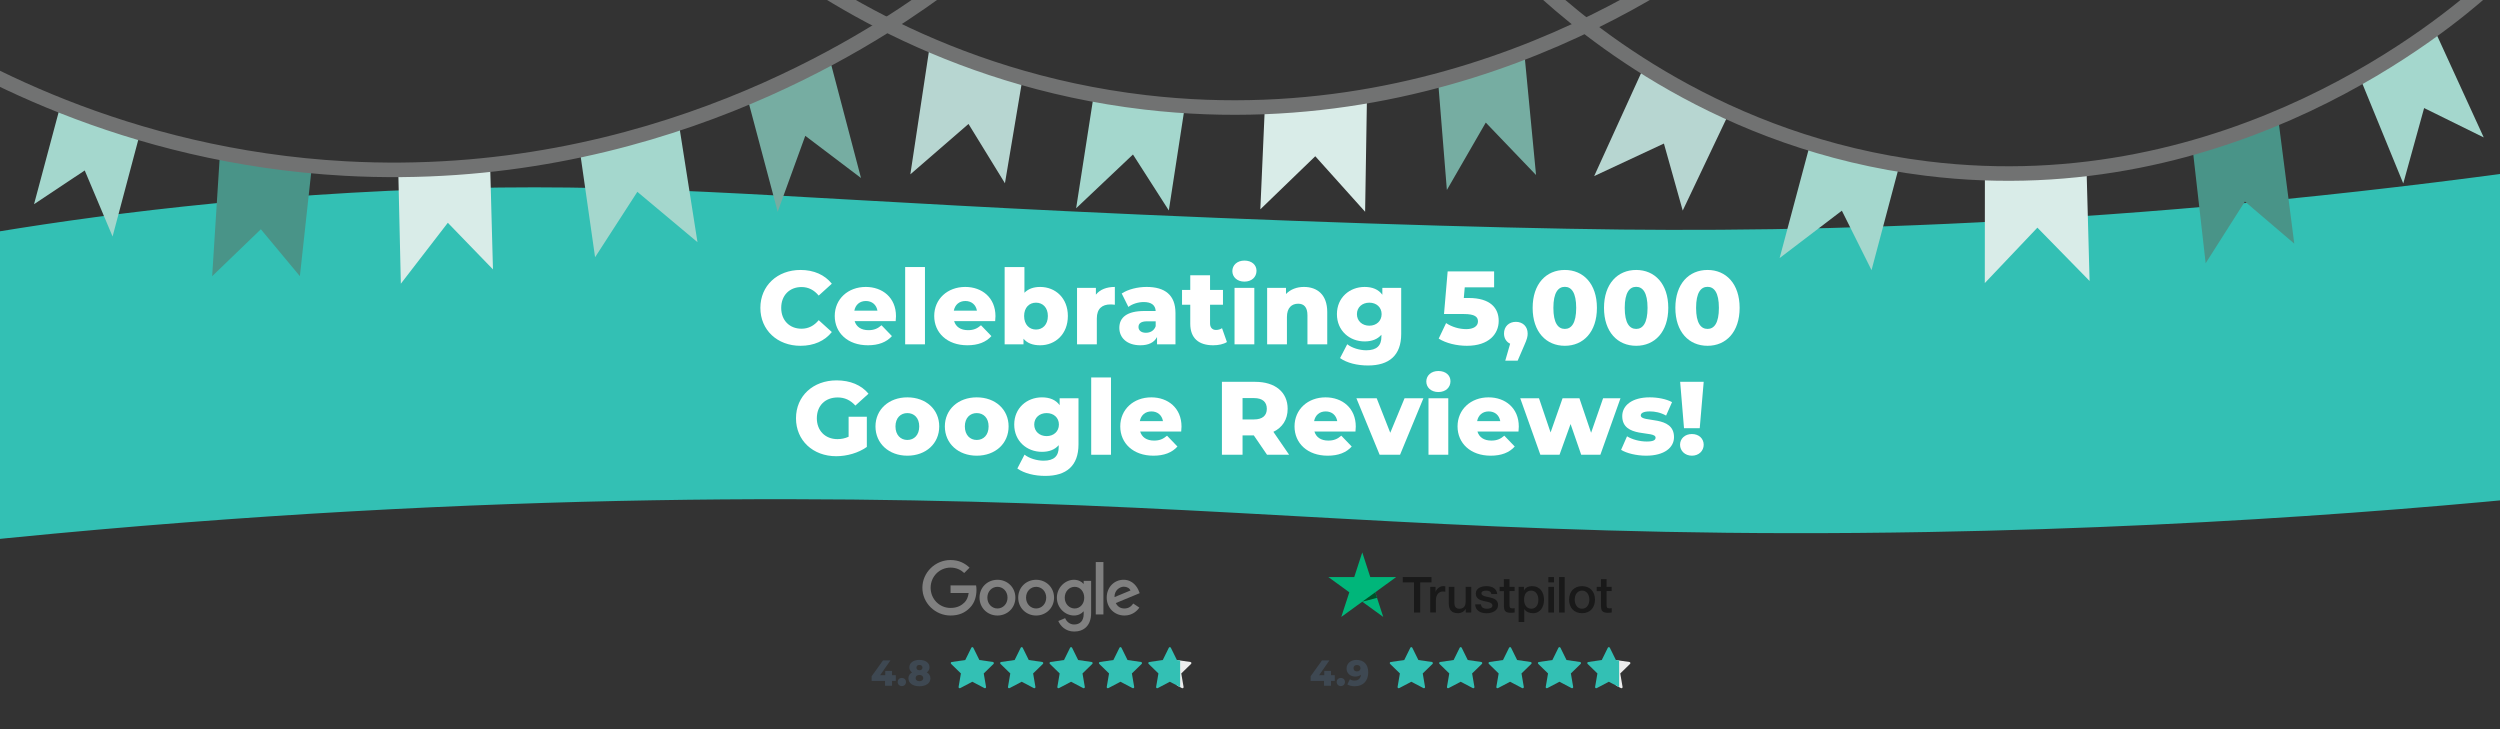 <?xml version="1.0" encoding="UTF-8"?>
<svg id="Layer_1" xmlns="http://www.w3.org/2000/svg" width="1200" height="350" version="1.1" viewBox="0 0 1200 350">
  <rect x="0" y="0" width="1200" height="350" fill="#333333" stroke="none"/>
  <!-- Generator: Adobe Illustrator 29.4.0, SVG Export Plug-In . SVG Version: 2.1.0 Build 152)  -->
  <defs>
    <style>
      .st0 {
        fill: #b7d6d1;
      }

      .st1 {
        fill: #499488;
      }

      .st2 {
        fill: gray;
      }

      .st3 {
        isolation: isolate;
      }

      .st4 {
        fill: #33c0b4;
      }

      .st5 {
        fill: #fff;
      }

      .st6 {
        fill: #3e4852;
      }

      .st7 {
        fill: #d9ece8;
      }

      .st8 {
        fill: #a4d7cd;
      }

      .st9 {
        fill: #76ada2;
      }

      .st10 {
        fill: #005128;
      }

      .st11 {
        fill: none;
        stroke: #717272;
        stroke-linecap: round;
        stroke-miterlimit: 10;
        stroke-width: 6.983px;
      }

      .st12 {
        fill: #191919;
      }

      .st13 {
        fill: #ededed;
      }

      .st14 {
        fill: #00b67a;
      }
    </style>
  </defs>
  <g id="a">
    <path class="st4" d="M-21.029,114.601c48.616-8.625,127.312-20.264,225.613-23.742,98.144-3.473,157.368,3.257,307.15,10.491,96.443,4.658,201.54,8.13,266.777,8.834,119.067,1.286,291.65-4.636,506.64-39.202-1.153,53.561-2.306,107.121-3.459,160.682-82.443,9.575-205.814,21.032-356.414,23.705-185.711,3.296-289.362-8.957-432.543-13.774-137.637-4.63-334.237-3.144-577.886,26.503,21.374-51.166,42.748-102.331,64.122-153.497h0Z"/>
  </g>
  <g id="b">
    <path class="st0" d="M789.12,32.021c-7.971,17.498-15.943,34.996-23.914,52.495,11.158-5.204,22.317-10.407,33.475-15.611l9.024,32.169c7.342-15.445,14.684-30.89,22.026-46.336-13.537-7.572-27.074-15.145-40.611-22.717h0Z"/>
    <path class="st8" d="M868.476,70.529c-4.754,17.784-9.507,35.569-14.261,53.353,9.959-7.585,19.919-15.17,29.878-22.755,4.748,9.514,9.496,19.029,14.245,28.543,4.344-16.352,8.688-32.704,13.032-49.056-14.298-3.362-28.596-6.723-42.894-10.085h0Z"/>
    <path class="st7" d="M952.748,85.16c-.015,16.905-.03,33.809-.045,50.714,8.415-8.867,16.83-17.733,25.245-26.6,8.351,8.53,16.703,17.061,25.054,25.591-.479-17.582-.958-35.165-1.436-52.747-16.273,1.014-32.545,2.028-48.818,3.042h0Z"/>
    <path class="st1" d="M1052.314,70.065c2.134,18.762,4.269,37.524,6.403,56.287,6.279-9.875,12.557-19.75,18.836-29.625,7.9,6.742,15.8,13.483,23.7,20.225-2.604-20.251-5.208-40.503-7.812-60.754-13.709,4.623-27.418,9.245-41.126,13.868h0Z"/>
    <path class="st8" d="M1132.627,36.958c6.979,17.034,13.958,34.069,20.938,51.103,3.338-12.066,6.676-24.131,10.013-36.197,9.538,4.7,19.076,9.401,28.615,14.101-7.94-17.339-15.88-34.678-23.82-52.017-11.915,7.67-23.83,15.34-35.746,23.01Z"/>
    <path class="st9" d="M397.618,25.917c5.221,19.841,10.443,39.682,15.664,59.523-8.917-6.75-17.834-13.499-26.75-20.249-4.414,12.152-8.827,24.304-13.241,36.456-4.874-18.322-9.748-36.644-14.622-54.966,12.983-6.922,25.966-13.844,38.949-20.765h0Z"/>
    <path class="st8" d="M325.455,56.879c3.112,19.79,6.225,39.58,9.337,59.37-9.622-8.057-19.243-16.113-28.865-24.17-6.762,10.464-13.524,20.928-20.287,31.393-2.455-17.158-4.91-34.316-7.364-51.475l47.179-15.118h0Z"/>
    <path class="st7" d="M235.216,77.603c.469,17.236.939,34.472,1.408,51.708-7.223-7.458-14.446-14.916-21.669-22.374-7.517,9.748-15.033,19.496-22.55,29.244-.406-17.748-.811-35.496-1.217-53.244,14.676-1.778,29.352-3.557,44.028-5.335h0Z"/>
    <path class="st1" d="M149.536,81.309c-1.864,17.082-3.728,34.164-5.592,51.247-6.246-7.503-12.491-15.007-18.737-22.51-7.79,7.507-15.58,15.014-23.37,22.522,1.222-19.253,2.444-38.506,3.666-57.758,14.677,2.167,29.355,4.334,44.032,6.5h0Z"/>
    <path class="st8" d="M67.032,64.631c-4.331,16.298-8.662,32.596-12.993,48.893-4.455-10.567-8.91-21.135-13.366-31.702-8.11,5.395-16.221,10.79-24.331,16.185,4.004-14.973,8.008-29.946,12.011-44.919,12.893,3.848,25.786,7.695,38.679,11.543Z"/>
    <path class="st11" d="M-51.627,8.513C-16.657,31.594,59.848,75.118,165.779,80.903,312.423,88.912,417.215,19.233,448.808-3.613"/>
    <g>
      <path class="st0" d="M446.117,23.135c-3.051,20.182-6.102,40.364-9.153,60.546,9.307-8.061,18.613-16.121,27.92-24.182,5.83,9.489,11.659,18.978,17.489,28.468,2.831-16.865,5.662-33.731,8.493-50.596-14.917-4.745-29.833-9.49-44.749-14.235h0Z"/>
      <path class="st8" d="M525.03,45.399c-2.83,18.19-5.659,36.38-8.489,54.57,9.094-8.604,18.187-17.208,27.281-25.812,5.736,8.954,11.472,17.907,17.208,26.861,2.575-16.722,5.15-33.444,7.725-50.167-14.575-1.817-29.15-3.635-43.725-5.452Z"/>
      <path class="st7" d="M607.198,49.814c-.746,16.888-1.493,33.776-2.239,50.665,8.791-8.494,17.581-16.988,26.372-25.482,7.974,8.884,15.949,17.768,23.923,26.651.297-18.507.594-37.014.892-55.521-16.316,1.229-32.632,2.458-48.948,3.687Z"/>
      <path class="st9" d="M690.089,36.594c1.471,18.197,2.943,36.393,4.414,54.59,6.223-10.782,12.447-21.564,18.67-32.345,8.044,8.394,16.089,16.788,24.133,25.182-1.888-19.654-3.776-39.309-5.664-58.963-13.851,3.846-27.702,7.691-41.553,11.537h0Z"/>
      <path class="st11" d="M360.489-29.685c27.328,21.729,92.771,67.553,189.23,78.811,157.929,18.432,271.235-70.704,289.792-85.794"/>
    </g>
    <path class="st11" d="M738.051-7.147c23.573,21.876,88.239,75.911,186.784,88.05,146.5,18.046,250.57-70.952,267.357-85.794"/>
    <g>
      <path class="st14" d="M670.17,276.988h-12.439l-3.842-11.838-3.854,11.838-12.439-.012,10.073,7.324-3.854,11.826,10.073-7.312,10.061,7.312-3.842-11.826,10.061-7.312h.002Z"/>
      <path class="st10" d="M660.973,286.978l-.864-2.677-6.219,4.514,7.084-1.837h0Z"/>
      <path class="st13" d="M775.631,329.021l2.426,1.276c.393.207.852-.127.777-.565l-1.111-6.477,4.706-4.587c.318-.31.142-.85-.297-.914l-5.005-.727-1.498-.218"/>
      <path class="st4" d="M677.911,310.916l2.908,5.893,6.503.945c.439.064.615.604.297.914l-4.706,4.587,1.111,6.477c.075.438-.384.771-.777.565l-5.817-3.058-5.817,3.058c-.393.207-.852-.127-.777-.565l1.111-6.477-4.706-4.587c-.318-.31-.142-.85.297-.914l6.503-.945,2.908-5.893c.196-.398.764-.398.961,0h0Z"/>
      <path class="st4" d="M701.614,310.916l2.908,5.893,6.503.945c.439.064.615.604.297.914l-4.706,4.587,1.111,6.477c.075.438-.384.771-.777.565l-5.817-3.058-5.817,3.058c-.393.207-.852-.127-.777-.565l1.111-6.477-4.706-4.587c-.318-.31-.142-.85.297-.914l6.503-.945,2.908-5.893c.196-.398.764-.398.961,0h0Z"/>
      <path class="st4" d="M725.316,310.916l2.908,5.893,6.503.945c.439.064.615.604.297.914l-4.706,4.587,1.111,6.477c.075.438-.384.771-.777.565l-5.817-3.058-5.817,3.058c-.393.207-.852-.127-.777-.565l1.111-6.477-4.706-4.587c-.318-.31-.142-.85.297-.914l6.503-.945,2.908-5.893c.196-.398.764-.398.961,0h0Z"/>
      <path class="st4" d="M749.018,310.916l2.908,5.893,6.503.945c.439.064.615.604.297.914l-4.706,4.587,1.111,6.477c.075.438-.384.771-.777.565l-5.817-3.058-5.817,3.058c-.393.207-.852-.127-.777-.565l1.111-6.477-4.706-4.587c-.318-.31-.142-.85.297-.914l6.503-.945,2.908-5.893c.196-.398.764-.398.961,0h0Z"/>
      <path class="st4" d="M777.186,329.839c-1.649-.867-3.297-1.733-4.946-2.6l-5.817,3.058c-.393.207-.852-.127-.777-.565l1.111-6.477-4.706-4.587c-.318-.31-.142-.85.297-.914l6.503-.945,2.908-5.893c.196-.398.764-.398.961,0,.969,1.964,1.939,3.929,2.908,5.893.519.075,1.038.151,1.557.226"/>
      <g>
        <path class="st6" d="M640.696,326.834h-1.808v2.329h-3.354v-2.329h-6.431v-2.242l5.457-7.595h3.562l-4.953,7.108h2.468v-2.068h3.25v2.068h1.808v2.729h.001Z"/>
        <path class="st6" d="M641.615,327.355c0-1.182.869-1.946,1.981-1.946,1.129,0,1.98.765,1.98,1.946,0,1.147-.852,1.964-1.98,1.964-1.112,0-1.981-.816-1.981-1.964Z"/>
        <path class="st6" d="M656.752,322.75c0,4.24-2.625,6.656-6.482,6.656-1.356,0-2.677-.312-3.563-.886l1.252-2.469c.694.487,1.46.626,2.241.626,1.721,0,2.868-.974,3.06-2.815-.678.573-1.582.887-2.729.887-2.295,0-4.189-1.513-4.189-3.842,0-2.537,2.121-4.153,4.763-4.153,3.424,0,5.648,2.051,5.648,5.996h-.001ZM653.032,320.734c0-.904-.66-1.53-1.703-1.53-.973,0-1.651.591-1.651,1.547,0,.938.679,1.529,1.669,1.529s1.686-.625,1.686-1.546h0Z"/>
      </g>
      <path class="st12" d="M673.34,276.988h13.771v2.569h-5.415v14.444h-2.978v-14.444h-5.391v-2.569h.013ZM686.523,281.683h2.545v2.377h.048c.084-.336.24-.66.468-.973s.504-.612.828-.864c.324-.264.684-.468,1.081-.636.396-.156.804-.24,1.213-.24.312,0,.54.012.66.024s.24.036.372.048v2.617c-.192-.036-.384-.06-.588-.084-.204-.024-.396-.036-.588-.036-.456,0-.888.096-1.297.276s-.756.456-1.057.804c-.3.36-.54.792-.72,1.321s-.264,1.129-.264,1.813v5.859h-2.713v-12.307h.012ZM706.213,294.002h-2.665v-1.717h-.048c-.336.624-.828,1.117-1.489,1.489-.66.372-1.333.564-2.017.564-1.621,0-2.798-.396-3.518-1.201s-1.081-2.017-1.081-3.638v-7.816h2.713v7.552c0,1.081.204,1.849.624,2.293.408.444.997.672,1.741.672.576,0,1.045-.084,1.429-.264s.696-.408.925-.708c.24-.288.408-.648.516-1.057.108-.408.156-.852.156-1.333v-7.144h2.713v12.307h0ZM710.836,290.051c.084.792.384,1.345.9,1.669.528.312,1.153.48,1.885.48.252,0,.54-.024.864-.06s.636-.12.912-.228c.288-.108.516-.276.708-.492.18-.216.264-.492.252-.84-.012-.348-.144-.636-.384-.852-.24-.228-.54-.396-.912-.54-.372-.132-.792-.252-1.273-.348-.48-.096-.961-.204-1.453-.312-.504-.108-.997-.252-1.465-.408-.468-.156-.888-.372-1.261-.648-.372-.264-.672-.612-.888-1.033-.228-.42-.336-.937-.336-1.561,0-.672.168-1.225.492-1.681s.744-.816,1.237-1.093c.504-.276,1.057-.468,1.669-.588.612-.108,1.201-.168,1.753-.168.636,0,1.249.072,1.825.204.576.132,1.105.348,1.573.66.468.3.852.696,1.165,1.177.312.48.504,1.069.588,1.753h-2.834c-.132-.648-.42-1.093-.888-1.309-.468-.228-1.009-.336-1.609-.336-.192,0-.42.012-.684.048-.264.036-.504.096-.744.18-.228.084-.42.216-.588.384-.156.168-.24.384-.24.66,0,.336.12.6.348.804s.528.372.9.516c.372.132.792.252,1.273.348.48.096.973.204,1.477.312.492.108.973.252,1.453.408.48.156.9.372,1.273.648.372.276.672.612.9,1.021s.348.924.348,1.525c0,.732-.168,1.345-.504,1.861-.336.504-.768.924-1.297,1.237-.528.312-1.129.552-1.777.696-.648.144-1.297.216-1.933.216-.78,0-1.501-.084-2.161-.264s-1.237-.444-1.717-.792c-.48-.36-.864-.804-1.141-1.333-.276-.528-.42-1.165-.444-1.897h2.737v-.024h0ZM719.793,281.683h2.053v-3.698h2.713v3.698h2.449v2.029h-2.449v6.58c0,.288.012.528.036.744.024.204.084.384.168.528s.216.252.396.324.408.108.72.108c.192,0,.384,0,.576-.012s.384-.036.576-.084v2.101c-.3.036-.6.06-.876.096-.288.036-.576.048-.876.048-.72,0-1.297-.072-1.729-.204-.432-.132-.78-.336-1.021-.6-.252-.264-.408-.588-.504-.985-.084-.396-.144-.852-.156-1.357v-7.264h-2.053v-2.053h-.024,0ZM728.93,281.683h2.569v1.669h.048c.384-.72.912-1.225,1.597-1.537s1.417-.468,2.221-.468c.973,0,1.813.168,2.533.516.72.336,1.321.804,1.801,1.405s.828,1.297,1.069,2.089c.24.792.36,1.645.36,2.545,0,.828-.108,1.633-.324,2.401-.216.78-.54,1.465-.973,2.065s-.985,1.069-1.657,1.429-1.453.54-2.365.54c-.396,0-.792-.036-1.189-.108-.396-.072-.78-.192-1.141-.348-.36-.156-.708-.36-1.009-.612-.312-.252-.564-.54-.78-.864h-.048v6.147h-2.713v-16.869h.001ZM738.415,287.854c0-.552-.072-1.093-.216-1.621s-.36-.985-.648-1.393c-.288-.408-.648-.732-1.069-.973-.432-.24-.925-.372-1.477-.372-1.141,0-2.005.396-2.581,1.189-.576.792-.864,1.849-.864,3.17,0,.624.072,1.201.228,1.729s.372.985.684,1.369c.3.384.66.684,1.081.9.42.228.912.336,1.465.336.624,0,1.141-.132,1.573-.384s.78-.588,1.057-.985c.276-.408.48-.864.6-1.381.108-.516.168-1.045.168-1.585h-.001ZM743.205,276.988h2.713v2.569h-2.713v-2.569ZM743.205,281.683h2.713v12.319h-2.713v-12.319h0ZM748.344,276.988h2.713v17.013h-2.713v-17.013h0ZM759.378,294.338c-.985,0-1.861-.168-2.629-.492s-1.417-.78-1.957-1.345c-.528-.576-.937-1.261-1.213-2.053s-.42-1.669-.42-2.617c0-.937.144-1.801.42-2.593s.684-1.477,1.213-2.053c.528-.576,1.189-1.021,1.957-1.345.768-.324,1.645-.492,2.629-.492s1.861.168,2.629.492,1.417.78,1.957,1.345c.528.576.937,1.261,1.213,2.053.276.792.42,1.657.42,2.593,0,.949-.144,1.825-.42,2.617s-.684,1.477-1.213,2.053-1.189,1.021-1.957,1.345-1.645.492-2.629.492h0ZM759.378,292.189c.6,0,1.129-.132,1.573-.384s.804-.588,1.093-.997c.288-.408.492-.876.636-1.393.132-.516.204-1.045.204-1.585,0-.528-.072-1.045-.204-1.573s-.348-.985-.636-1.393c-.288-.408-.648-.732-1.093-.985-.444-.252-.973-.384-1.573-.384s-1.129.132-1.573.384-.804.588-1.093.985c-.288.408-.492.864-.636,1.393-.132.528-.204,1.045-.204,1.573,0,.54.072,1.069.204,1.585.132.516.348.985.636,1.393.288.408.648.744,1.093.997.444.264.973.384,1.573.384h0ZM766.39,281.683h2.053v-3.698h2.713v3.698h2.449v2.029h-2.449v6.58c0,.288.012.528.036.744.024.204.084.384.168.528.084.144.216.252.396.324s.408.108.72.108c.192,0,.384,0,.576-.012s.384-.036.576-.084v2.101c-.3.036-.6.06-.876.096-.288.036-.576.048-.876.048-.72,0-1.297-.072-1.729-.204-.432-.132-.78-.336-1.021-.6-.252-.264-.408-.588-.504-.985-.084-.396-.144-.852-.156-1.357v-7.264h-2.053v-2.053h-.024,0Z"/>
    </g>
    <g>
      <path class="st13" d="M564.916,329.021l2.426,1.276c.393.207.852-.127.777-.565l-1.111-6.477,4.706-4.587c.318-.31.142-.85-.297-.914l-5.005-.727-1.498-.218"/>
      <path class="st4" d="M467.196,310.916l2.908,5.893,6.503.945c.439.064.615.604.297.914l-4.706,4.587,1.111,6.477c.075.438-.384.771-.777.565l-5.817-3.058-5.817,3.058c-.393.207-.852-.127-.777-.565l1.111-6.477-4.706-4.587c-.318-.31-.142-.85.297-.914l6.503-.945,2.908-5.893c.196-.398.764-.398.961,0h.001Z"/>
      <path class="st4" d="M490.899,310.916l2.908,5.893,6.503.945c.439.064.615.604.297.914l-4.706,4.587,1.111,6.477c.075.438-.384.771-.777.565l-5.817-3.058-5.817,3.058c-.393.207-.852-.127-.777-.565l1.111-6.477-4.706-4.587c-.318-.31-.142-.85.297-.914l6.503-.945,2.908-5.893c.196-.398.764-.398.961,0h.001Z"/>
      <path class="st4" d="M514.601,310.916l2.908,5.893,6.503.945c.439.064.615.604.297.914l-4.706,4.587,1.111,6.477c.075.438-.384.771-.777.565l-5.817-3.058-5.817,3.058c-.393.207-.852-.127-.777-.565l1.111-6.477-4.706-4.587c-.318-.31-.142-.85.297-.914l6.503-.945,2.908-5.893c.196-.398.764-.398.961,0h0Z"/>
      <path class="st4" d="M538.303,310.916l2.908,5.893,6.503.945c.439.064.615.604.297.914l-4.706,4.587,1.111,6.477c.075.438-.384.771-.777.565l-5.817-3.058-5.817,3.058c-.393.207-.852-.127-.777-.565l1.111-6.477-4.706-4.587c-.318-.31-.142-.85.297-.914l6.503-.945,2.908-5.893c.196-.398.764-.398.961,0h0Z"/>
      <path class="st4" d="M566.471,329.839c-1.649-.867-3.297-1.733-4.946-2.6l-5.817,3.058c-.393.207-.852-.127-.777-.565l1.111-6.477-4.706-4.587c-.318-.31-.142-.85.297-.914l6.503-.945,2.908-5.893c.196-.398.764-.398.961,0,.969,1.964,1.939,3.929,2.908,5.893.519.075,1.038.151,1.557.226"/>
      <g>
        <path class="st6" d="M429.98,326.833h-1.807v2.329h-3.354v-2.329h-6.43v-2.242l5.457-7.595h3.563l-4.953,7.108h2.468v-2.068h3.25v2.068h1.807v2.728h0Z"/>
        <path class="st6" d="M430.899,327.355c0-1.182.869-1.946,1.981-1.946,1.13,0,1.981.764,1.981,1.946,0,1.147-.852,1.964-1.981,1.964-1.112,0-1.981-.817-1.981-1.964Z"/>
        <path class="st6" d="M446.609,325.582c0,2.329-2.138,3.824-5.283,3.824s-5.283-1.495-5.283-3.824c0-1.251.643-2.207,1.738-2.833-.817-.573-1.303-1.408-1.303-2.45,0-2.155,1.981-3.545,4.848-3.545s4.849,1.39,4.849,3.545c0,1.043-.487,1.877-1.303,2.45,1.095.626,1.738,1.582,1.738,2.833h-.001ZM443.151,325.478c0-.939-.73-1.512-1.825-1.512s-1.825.573-1.825,1.512.73,1.512,1.825,1.512,1.825-.573,1.825-1.512ZM439.883,320.455c0,.8.574,1.269,1.442,1.269s1.46-.469,1.46-1.269c0-.817-.608-1.286-1.46-1.286s-1.442.469-1.442,1.286Z"/>
      </g>
      <g>
        <path class="st2" d="M487.382,286.874c0,4.94-3.864,8.58-8.607,8.58s-8.607-3.64-8.607-8.58c0-4.975,3.864-8.58,8.607-8.58s8.607,3.605,8.607,8.58ZM483.614,286.874c0-3.087-2.24-5.199-4.839-5.199s-4.839,2.112-4.839,5.199c0,3.056,2.24,5.199,4.839,5.199s4.839-2.147,4.839-5.199Z"/>
        <path class="st2" d="M505.95,286.874c0,4.94-3.864,8.58-8.607,8.58s-8.607-3.64-8.607-8.58c0-4.971,3.864-8.58,8.607-8.58s8.607,3.605,8.607,8.58ZM502.182,286.874c0-3.087-2.24-5.199-4.839-5.199s-4.839,2.112-4.839,5.199c0,3.056,2.24,5.199,4.839,5.199s4.839-2.147,4.839-5.199Z"/>
        <path class="st2" d="M523.743,278.812v15.403c0,6.336-3.737,8.924-8.154,8.924-4.158,0-6.661-2.781-7.605-5.056l3.28-1.365c.584,1.396,2.015,3.044,4.321,3.044,2.828,0,4.58-1.745,4.58-5.029v-1.234h-.132c-.843,1.041-2.468,1.95-4.518,1.95-4.29,0-8.22-3.737-8.22-8.545,0-4.843,3.93-8.611,8.22-8.611,2.046,0,3.671.909,4.518,1.919h.132v-1.396h3.578v-.004h0ZM520.432,286.904c0-3.021-2.015-5.23-4.58-5.23-2.599,0-4.777,2.209-4.777,5.23,0,2.99,2.178,5.168,4.777,5.168,2.565,0,4.58-2.178,4.58-5.168Z"/>
        <path class="st2" d="M529.643,269.784v25.144h-3.675v-25.144h3.675Z"/>
        <path class="st2" d="M543.963,289.697l2.924,1.95c-.944,1.396-3.218,3.802-7.149,3.802-4.874,0-8.514-3.768-8.514-8.58,0-5.102,3.671-8.58,8.092-8.58,4.452,0,6.63,3.543,7.342,5.458l.391.975-11.469,4.75c.878,1.721,2.244,2.599,4.158,2.599s3.249-.944,4.224-2.375h0ZM534.961,286.61l7.667-3.184c-.422-1.072-1.69-1.818-3.184-1.818-1.915,0-4.58,1.69-4.483,5.002h0Z"/>
        <path class="st2" d="M456.258,284.642v-3.64h12.266c.12.634.182,1.385.182,2.197,0,2.731-.747,6.108-3.153,8.514-2.34,2.437-5.33,3.737-9.292,3.737-7.342,0-13.516-5.98-13.516-13.322s6.174-13.322,13.516-13.322c4.062,0,6.955,1.594,9.129,3.671l-2.569,2.569c-1.559-1.462-3.671-2.599-6.564-2.599-5.361,0-9.555,4.321-9.555,9.682s4.193,9.682,9.555,9.682c3.478,0,5.458-1.396,6.727-2.665,1.029-1.029,1.706-2.499,1.973-4.507l-8.7.004h.001Z"/>
      </g>
    </g>
  </g>
  <g id="c">
    <g class="st3">
      <g class="st3">
        <path class="st5" d="M364.978,147.78c0-10.65,8.15-18.201,19.251-18.201,6.451,0,11.651,2.351,15.051,6.601l-6.3,5.7c-2.2-2.65-4.9-4.101-8.25-4.101-5.75,0-9.75,4.001-9.75,10.001s4,10.001,9.75,10.001c3.351,0,6.05-1.45,8.25-4.101l6.3,5.7c-3.4,4.25-8.6,6.601-15.051,6.601-11.101,0-19.251-7.551-19.251-18.201Z"/>
      </g>
      <g class="st3">
        <path class="st5" d="M429.929,154.131h-19.701c.8,2.75,3.15,4.35,6.65,4.35,2.65,0,4.4-.75,6.25-2.35l5,5.2c-2.6,2.9-6.4,4.4-11.551,4.4-9.65,0-15.901-5.95-15.901-14.051,0-8.15,6.351-13.951,14.901-13.951,8,0,14.501,5.101,14.501,14.051,0,.7-.1,1.601-.15,2.351ZM410.078,149.13h11.101c-.5-2.85-2.601-4.649-5.551-4.649s-5,1.8-5.55,4.649Z"/>
        <path class="st5" d="M434.478,128.179h9.5v37.103h-9.5v-37.103Z"/>
        <path class="st5" d="M477.679,154.131h-19.701c.8,2.75,3.15,4.35,6.65,4.35,2.65,0,4.4-.75,6.25-2.35l5,5.2c-2.6,2.9-6.4,4.4-11.551,4.4-9.65,0-15.901-5.95-15.901-14.051,0-8.15,6.351-13.951,14.901-13.951,8,0,14.501,5.101,14.501,14.051,0,.7-.1,1.601-.15,2.351ZM457.827,149.13h11.101c-.5-2.85-2.601-4.649-5.551-4.649s-5,1.8-5.55,4.649Z"/>
        <path class="st5" d="M512.578,151.681c0,8.65-5.95,14.051-13.301,14.051-3.55,0-6.2-1-8-3.15v2.7h-9.05v-37.103h9.5v12.351c1.85-1.899,4.4-2.8,7.55-2.8,7.351,0,13.301,5.351,13.301,13.951ZM502.978,151.681c0-4.101-2.5-6.4-5.7-6.4s-5.7,2.3-5.7,6.4c0,4.15,2.5,6.5,5.7,6.5s5.7-2.35,5.7-6.5Z"/>
      </g>
      <g class="st3">
        <path class="st5" d="M535.127,137.729v8.551c-.85-.101-1.45-.15-2.149-.15-3.851,0-6.501,1.95-6.501,6.7v12.451h-9.5v-27.102h9.05v3.25c1.95-2.45,5.101-3.7,9.101-3.7Z"/>
      </g>
      <g class="st3">
        <path class="st5" d="M564.228,150.23v15.051h-8.851v-3.5c-1.35,2.6-4.05,3.95-8,3.95-6.5,0-10.101-3.65-10.101-8.351,0-5,3.65-8.101,12.051-8.101h5.4c-.15-2.75-2-4.3-5.75-4.3-2.6,0-5.5.899-7.35,2.35l-3.2-6.45c3.1-2.05,7.7-3.15,11.951-3.15,8.8,0,13.851,3.9,13.851,12.501ZM554.727,156.581v-2.351h-4.1c-3.05,0-4.15,1.101-4.15,2.75,0,1.601,1.3,2.75,3.55,2.75,2.1,0,3.95-1,4.7-3.149Z"/>
        <path class="st5" d="M588.927,164.182c-1.65,1.05-4.101,1.55-6.601,1.55-6.95,0-11-3.4-11-10.351v-9.101h-3.95v-7.101h3.95v-7.051h9.5v7.051h6.2v7.101h-6.2v9c0,2.001,1.15,3.101,2.85,3.101,1.05,0,2.1-.3,2.9-.85l2.35,6.65Z"/>
        <path class="st5" d="M591.525,130.129c0-2.85,2.3-5.05,5.8-5.05s5.801,2.05,5.801,4.9c0,3-2.3,5.2-5.801,5.2s-5.8-2.2-5.8-5.051ZM592.575,138.18h9.501v27.102h-9.501v-27.102Z"/>
      </g>
      <g class="st3">
        <path class="st5" d="M637.077,149.78v15.501h-9.501v-13.951c0-3.9-1.7-5.55-4.45-5.55-3.05,0-5.4,1.899-5.4,6.4v13.101h-9.5v-27.102h9.05v2.95c2.15-2.25,5.201-3.4,8.601-3.4,6.351,0,11.201,3.65,11.201,12.051Z"/>
      </g>
      <g class="st3">
        <path class="st5" d="M672.576,138.18v22.151c0,10.251-5.801,15.101-15.901,15.101-5.2,0-10.15-1.2-13.45-3.55l3.449-6.65c2.25,1.8,5.951,2.9,9.151,2.9,5.101,0,7.25-2.301,7.25-6.551v-.9c-1.851,2.15-4.601,3.2-8.05,3.2-7.201,0-13.301-5.1-13.301-13.101,0-7.95,6.1-13.051,13.301-13.051,3.75,0,6.65,1.2,8.5,3.75v-3.3h9.051ZM663.176,150.78c0-3.3-2.5-5.5-5.9-5.5s-5.951,2.2-5.951,5.5,2.551,5.551,5.951,5.551,5.9-2.251,5.9-5.551Z"/>
        <path class="st5" d="M719.375,154.03c0,6.251-4.701,11.951-15.252,11.951-4.85,0-10-1.2-13.551-3.45l3.551-7.45c2.85,1.899,6.351,2.899,9.701,2.899s5.6-1.35,5.6-3.7c0-2.149-1.449-3.55-6.801-3.55h-9.5l1.75-20.451h22.301v7.65h-14.1l-.451,5.101h2.351c10.351,0,14.401,4.8,14.401,11Z"/>
      </g>
      <g class="st3">
        <path class="st5" d="M733.273,160.081c0,1.4-.201,2.5-1.65,5.75l-3.15,7.301h-5.951l2.351-8.15c-1.8-.851-2.95-2.551-2.95-4.9,0-3.4,2.4-5.601,5.701-5.601,3.25,0,5.65,2.2,5.65,5.601Z"/>
      </g>
      <g class="st3">
        <path class="st5" d="M735.672,147.78c0-11.551,6.501-18.201,15.451-18.201,8.9,0,15.4,6.65,15.4,18.201s-6.5,18.201-15.4,18.201c-8.95,0-15.451-6.65-15.451-18.201ZM756.573,147.78c0-7.351-2.3-10.101-5.45-10.101-3.2,0-5.5,2.75-5.5,10.101s2.3,10.101,5.5,10.101c3.15,0,5.45-2.75,5.45-10.101Z"/>
        <path class="st5" d="M769.922,147.78c0-11.551,6.501-18.201,15.451-18.201,8.9,0,15.4,6.65,15.4,18.201s-6.5,18.201-15.4,18.201c-8.95,0-15.451-6.65-15.451-18.201ZM790.823,147.78c0-7.351-2.3-10.101-5.45-10.101-3.2,0-5.5,2.75-5.5,10.101s2.3,10.101,5.5,10.101c3.15,0,5.45-2.75,5.45-10.101Z"/>
        <path class="st5" d="M804.172,147.78c0-11.551,6.501-18.201,15.451-18.201,8.9,0,15.4,6.65,15.4,18.201s-6.5,18.201-15.4,18.201c-8.95,0-15.451-6.65-15.451-18.201ZM825.073,147.78c0-7.351-2.3-10.101-5.45-10.101-3.2,0-5.5,2.75-5.5,10.101s2.3,10.101,5.5,10.101c3.15,0,5.45-2.75,5.45-10.101Z"/>
      </g>
      <g class="st3">
        <path class="st5" d="M407.33,200.03h8.75v14.501c-4.05,2.9-9.601,4.45-14.701,4.45-11.151,0-19.301-7.551-19.301-18.201s8.15-18.201,19.501-18.201c6.55,0,11.851,2.25,15.301,6.4l-6.301,5.7c-2.4-2.65-5.15-3.9-8.5-3.9-6,0-10,3.95-10,10.001,0,5.9,4,10.001,9.901,10.001,1.85,0,3.6-.351,5.35-1.15v-9.601Z"/>
        <path class="st5" d="M420.228,204.681c0-8.15,6.45-13.951,15.301-13.951,8.951,0,15.301,5.801,15.301,13.951,0,8.2-6.351,14.051-15.301,14.051-8.851,0-15.301-5.851-15.301-14.051ZM441.229,204.681c0-4.101-2.45-6.4-5.701-6.4-3.2,0-5.7,2.3-5.7,6.4,0,4.15,2.5,6.5,5.7,6.5,3.25,0,5.701-2.35,5.701-6.5Z"/>
        <path class="st5" d="M453.527,204.681c0-8.15,6.45-13.951,15.301-13.951,8.951,0,15.301,5.801,15.301,13.951,0,8.2-6.351,14.051-15.301,14.051-8.851,0-15.301-5.851-15.301-14.051ZM474.528,204.681c0-4.101-2.45-6.4-5.701-6.4-3.2,0-5.7,2.3-5.7,6.4,0,4.15,2.5,6.5,5.7,6.5,3.25,0,5.701-2.35,5.701-6.5Z"/>
        <path class="st5" d="M517.678,191.18v22.151c0,10.251-5.8,15.101-15.901,15.101-5.2,0-10.15-1.2-13.451-3.55l3.45-6.65c2.25,1.8,5.951,2.9,9.151,2.9,5.1,0,7.25-2.301,7.25-6.551v-.9c-1.85,2.15-4.6,3.2-8.05,3.2-7.2,0-13.301-5.1-13.301-13.101,0-7.95,6.101-13.051,13.301-13.051,3.75,0,6.65,1.2,8.5,3.75v-3.3h9.051ZM508.277,203.78c0-3.3-2.5-5.5-5.9-5.5s-5.95,2.2-5.95,5.5,2.55,5.551,5.95,5.551,5.9-2.251,5.9-5.551Z"/>
        <path class="st5" d="M523.775,181.179h9.5v37.103h-9.5v-37.103Z"/>
        <path class="st5" d="M566.977,207.131h-19.701c.8,2.75,3.15,4.35,6.65,4.35,2.65,0,4.4-.75,6.25-2.35l5,5.2c-2.6,2.9-6.4,4.4-11.551,4.4-9.65,0-15.901-5.95-15.901-14.051,0-8.15,6.351-13.951,14.901-13.951,8,0,14.501,5.101,14.501,14.051,0,.7-.1,1.601-.15,2.351ZM547.125,202.13h11.101c-.5-2.85-2.601-4.649-5.551-4.649s-5,1.8-5.55,4.649Z"/>
        <path class="st5" d="M601.825,208.98h-5.4v9.301h-9.901v-35.002h16.001c9.551,0,15.551,4.95,15.551,12.95,0,5.15-2.5,8.951-6.851,11.051l7.551,11.001h-10.601l-6.351-9.301ZM601.926,191.08h-5.501v10.25h5.501c4.1,0,6.15-1.9,6.15-5.101,0-3.25-2.051-5.149-6.15-5.149Z"/>
      </g>
      <g class="st3">
        <path class="st5" d="M650.627,207.131h-19.701c.8,2.75,3.15,4.35,6.65,4.35,2.65,0,4.4-.75,6.25-2.35l5.001,5.2c-2.601,2.9-6.4,4.4-11.551,4.4-9.65,0-15.901-5.95-15.901-14.051,0-8.15,6.351-13.951,14.901-13.951,8,0,14.501,5.101,14.501,14.051,0,.7-.101,1.601-.15,2.351ZM630.775,202.13h11.102c-.501-2.85-2.601-4.649-5.551-4.649s-5,1.8-5.551,4.649Z"/>
      </g>
      <g class="st3">
        <path class="st5" d="M683.227,191.18l-11.201,27.102h-9.801l-11.15-27.102h9.75l6.501,16.551,6.851-16.551h9.051Z"/>
        <path class="st5" d="M684.624,183.129c0-2.85,2.3-5.05,5.8-5.05s5.801,2.05,5.801,4.9c0,3-2.3,5.2-5.801,5.2s-5.8-2.2-5.8-5.051ZM685.674,191.18h9.501v27.102h-9.501v-27.102Z"/>
      </g>
      <g class="st3">
        <path class="st5" d="M728.876,207.131h-19.701c.8,2.75,3.15,4.35,6.65,4.35,2.65,0,4.4-.75,6.25-2.35l5.001,5.2c-2.601,2.9-6.4,4.4-11.551,4.4-9.65,0-15.901-5.95-15.901-14.051,0-8.15,6.351-13.951,14.901-13.951,8,0,14.501,5.101,14.501,14.051,0,.7-.101,1.601-.15,2.351ZM709.024,202.13h11.102c-.501-2.85-2.601-4.649-5.551-4.649s-5,1.8-5.551,4.649Z"/>
      </g>
      <g class="st3">
        <path class="st5" d="M777.827,191.18l-9.651,27.102h-9.2l-5.101-14.751-5.3,14.751h-9.2l-9.65-27.102h9l5.551,16.401,5.75-16.401h8.101l5.601,16.551,5.75-16.551h8.351Z"/>
      </g>
      <g class="st3">
        <path class="st5" d="M778.124,215.931l2.85-6.5c2.501,1.55,6.15,2.5,9.451,2.5,3.2,0,4.25-.7,4.25-1.85,0-3.65-16.001.5-16.001-10.351,0-5.101,4.7-9.001,13.201-9.001,3.8,0,8,.8,10.7,2.3l-2.85,6.451c-2.7-1.5-5.4-2-7.801-2-3.2,0-4.351.899-4.351,1.899,0,3.75,15.951-.3,15.951,10.451,0,5-4.601,8.9-13.4,8.9-4.601,0-9.351-1.15-12.001-2.801Z"/>
        <path class="st5" d="M806.424,213.48c0-2.949,2.35-5.149,5.7-5.149s5.65,2.2,5.65,5.149c0,2.9-2.3,5.251-5.65,5.251s-5.7-2.351-5.7-5.251ZM806.474,183.279h11.301l-1.9,22.251h-7.551l-1.85-22.251Z"/>
      </g>
    </g>
  </g>
</svg>